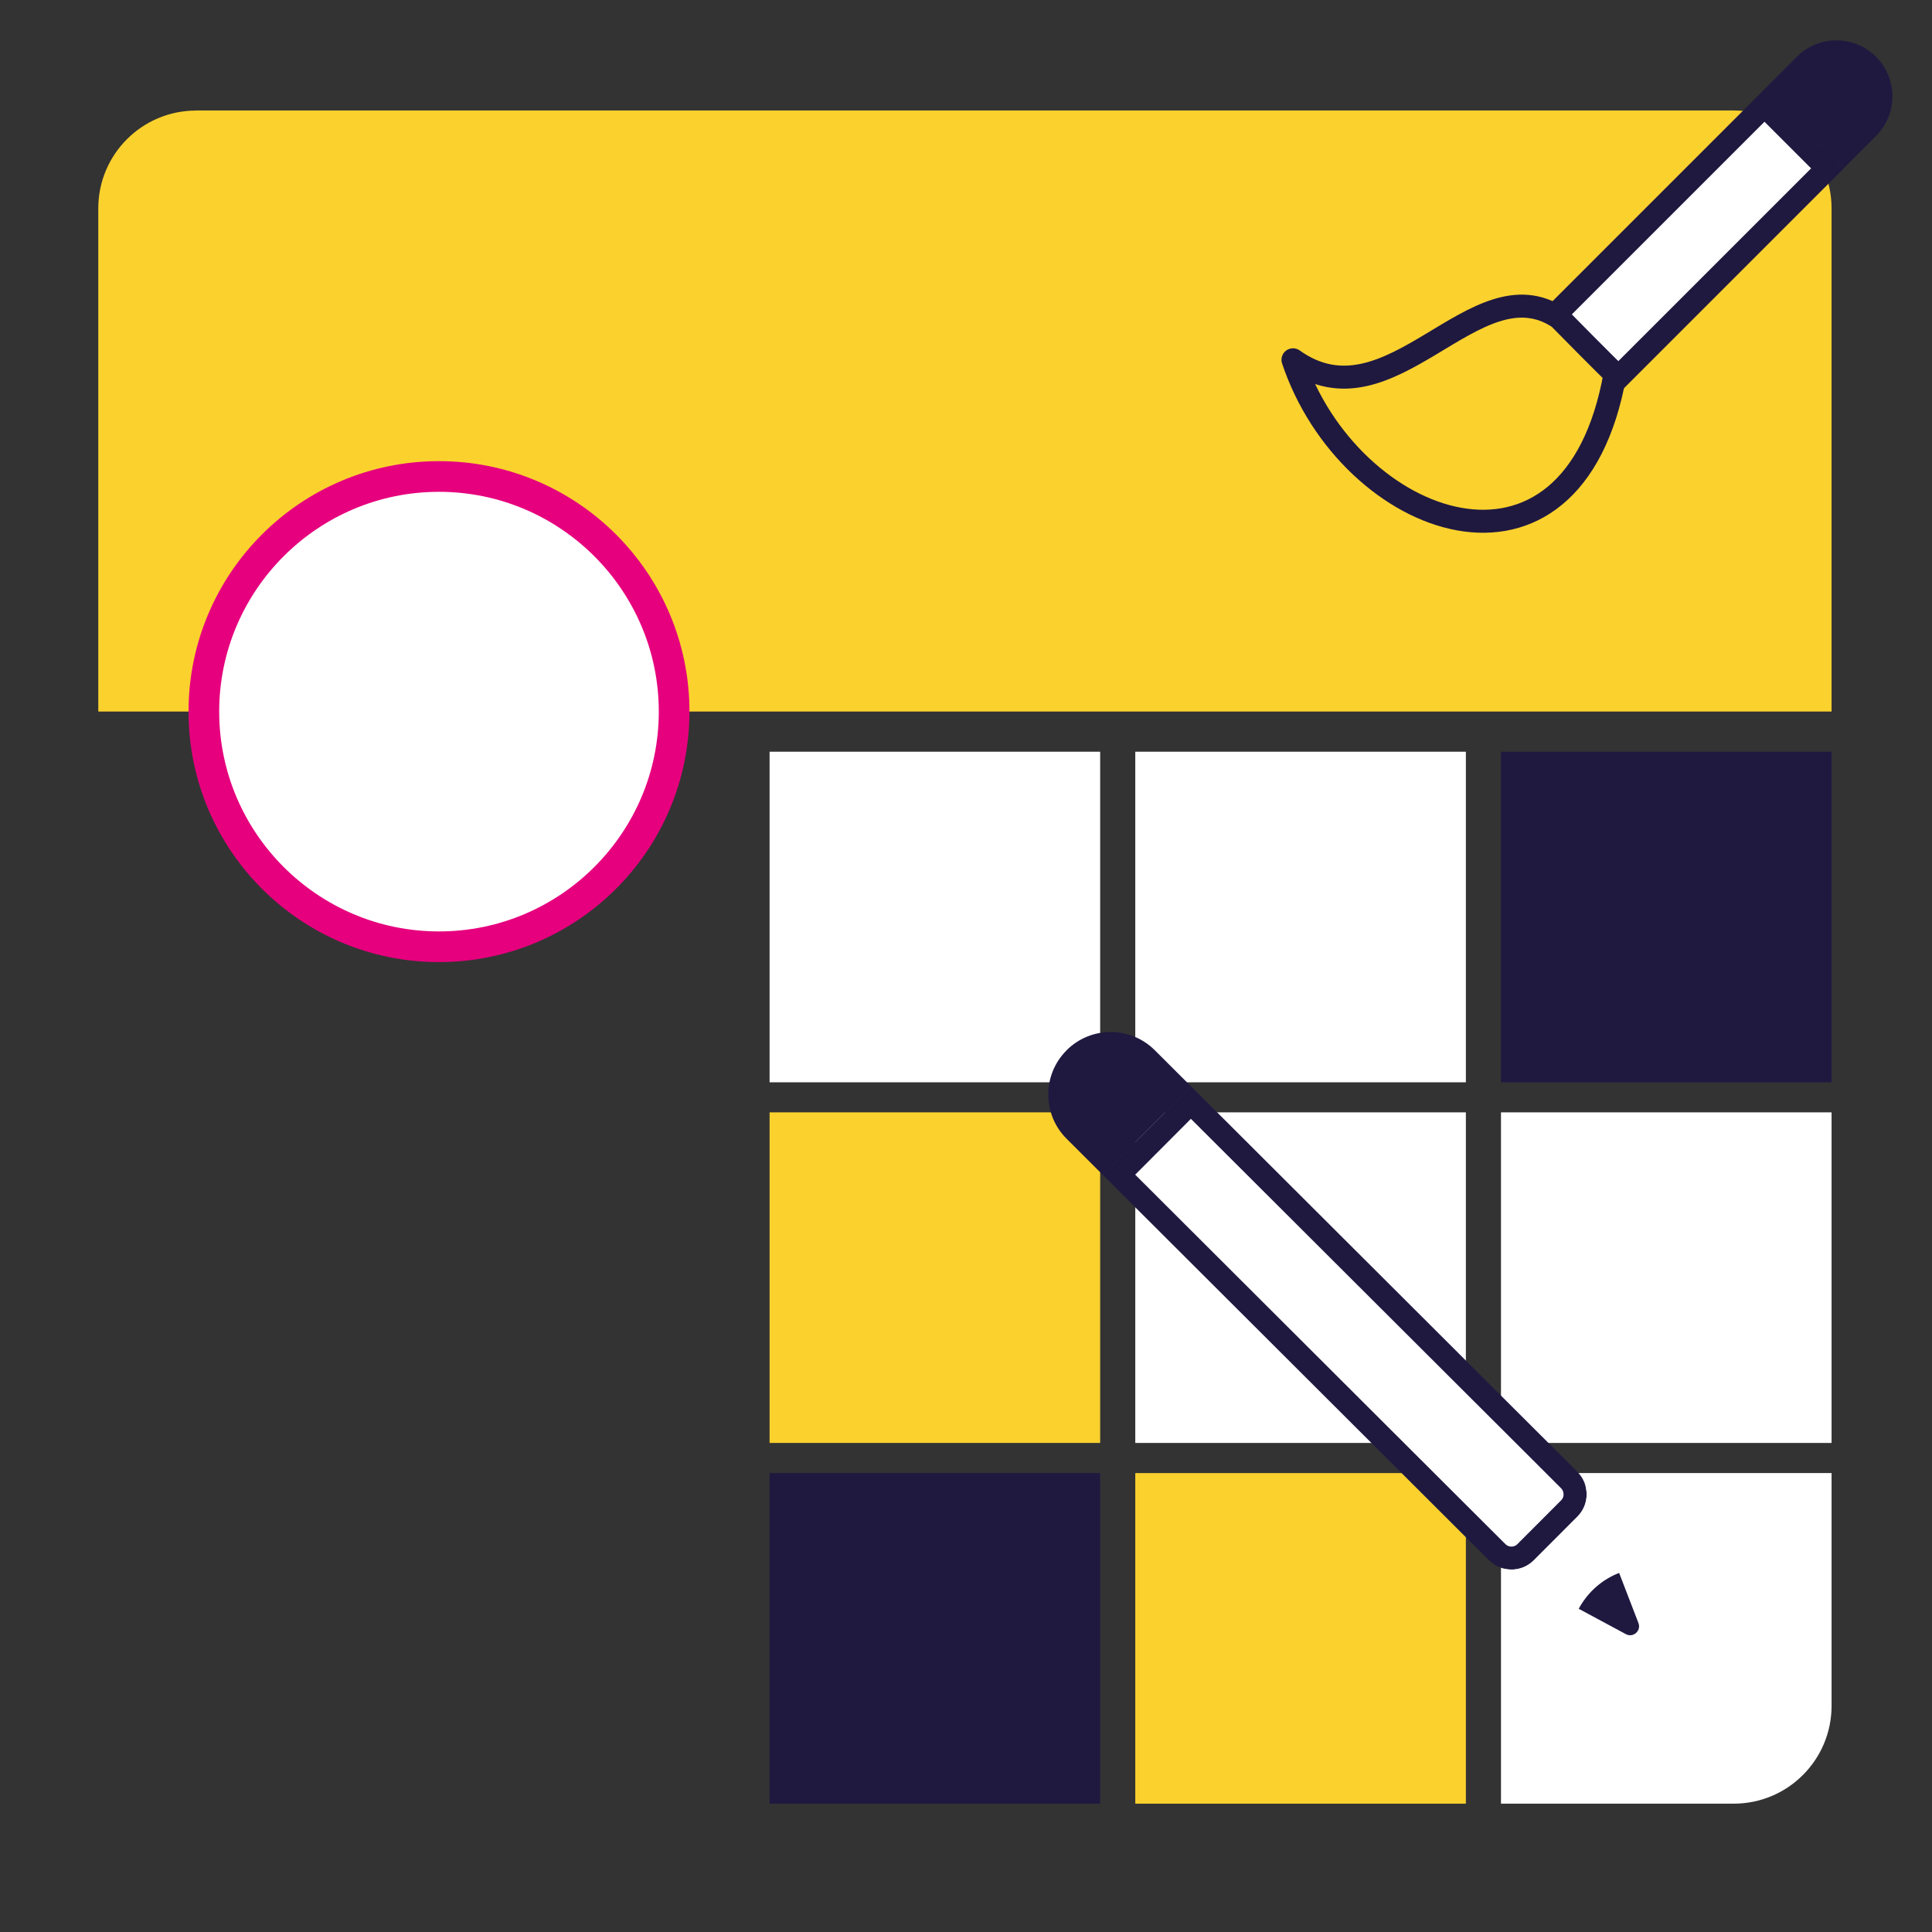 <svg width="252" height="252" viewBox="0 0 252 252" fill="none" xmlns="http://www.w3.org/2000/svg">
    <rect x="0" y="0" width="252" height="252" fill="#333333" stroke="none"/>
    <g clip-path="url(#clip0_193_18)">
        <path
            d="M25.59 14.41H226.14C233.19 14.41 238.9 20.13 238.9 27.17V92.81H12.82V27.18C12.82 20.13 18.54 14.42 25.58 14.42L25.59 14.41Z"
            fill="#FBD12E" />
        <path
            d="M57.26 123.49C40.35 123.49 26.59 109.73 26.59 92.82C26.59 75.91 40.35 62.15 57.26 62.15C74.17 62.15 87.93 75.91 87.93 92.82C87.93 109.73 74.17 123.49 57.26 123.49Z"
            fill="white" />
        <path
            d="M57.26 64.15C73.07 64.15 85.93 77.01 85.93 92.82C85.93 108.63 73.07 121.49 57.26 121.49C41.45 121.49 28.59 108.63 28.59 92.82C28.59 77.01 41.45 64.15 57.26 64.15ZM57.26 60.15C39.22 60.15 24.59 74.78 24.59 92.82C24.59 110.86 39.22 125.49 57.26 125.49C75.3 125.49 89.93 110.86 89.93 92.82C89.93 74.78 75.3 60.15 57.26 60.15Z"
            fill="#E6007E" />
        <path d="M143.5 98.05H100.38V141.17H143.5V98.05Z" fill="white" />
        <path d="M191.2 98.05H148.08V141.17H191.2V98.05Z" fill="white" />
        <path d="M238.9 98.05H195.78V141.17H238.9V98.05Z" fill="#1F1940" />
        <path d="M143.5 145.09H100.38V188.21H143.5V145.09Z" fill="#FBD12E" />
        <path d="M191.2 145.09H148.08V188.21H191.2V145.09Z" fill="white" />
        <path d="M238.9 145.09H195.78V188.21H238.9V145.09Z" fill="white" />
        <path d="M143.5 192.141H100.38V235.261H143.5V192.141Z" fill="#1F1940" />
        <path d="M191.2 192.141H148.08V235.261H191.2V192.141Z" fill="#FBD12E" />
        <path
            d="M195.78 192.141H238.9V222.501C238.9 229.551 233.18 235.261 226.14 235.261H195.78V192.141Z"
            fill="white" />
        <path
            d="M207.34 52.071C206.76 52.071 206.21 51.841 205.8 51.431L200.68 46.311C200.27 45.901 200.04 45.351 200.04 44.771C200.04 44.191 200.27 43.641 200.68 43.231L230.15 13.761L238.36 21.971L208.89 51.441C208.48 51.851 207.93 52.081 207.35 52.081L207.34 52.071Z"
            fill="white" />
        <path
            d="M230.14 15.871L236.23 21.961L207.82 50.371C207.65 50.541 207.47 50.571 207.34 50.571C207.21 50.571 207.02 50.541 206.86 50.371L201.74 45.251C201.57 45.081 201.54 44.901 201.54 44.771C201.54 44.641 201.57 44.451 201.74 44.291L230.15 15.881M230.15 11.641L199.62 42.171C198.18 43.611 198.18 45.941 199.62 47.381L204.74 52.501C205.46 53.221 206.4 53.581 207.35 53.581C208.3 53.581 209.24 53.221 209.96 52.501L240.49 21.971L230.16 11.641H230.15Z"
            fill="#1F1940" />
        <path
            d="M244.7 7.4C241.85 4.55 237.22 4.55 234.37 7.4L230.14 11.63L240.47 21.96L244.7 17.73C247.55 14.88 247.55 10.25 244.7 7.4Z"
            fill="#1F1940" />
        <path
            d="M203.35 41.45C192.39 34.14 181.43 56.06 168.65 46.93C175.96 68.85 205.18 79.81 210.66 48.76C210.23 48.44 203.35 41.45 203.35 41.45Z"
            fill="#FBD12E" stroke="#1F1940" stroke-width="3" stroke-linejoin="round" />
        <path opacity="0.44"
            d="M206.69 193.481C206.67 193.421 206.65 193.361 206.62 193.301L206.69 193.481Z"
            fill="white" />
        <path
            d="M197.16 203.24C196.96 203.24 196.75 203.22 196.56 203.17C196.1 203.06 195.7 202.85 195.36 202.52C195.33 202.49 195.29 202.46 195.25 202.43L145.96 153.24L155.35 143.83L204.69 193.07C204.92 193.3 205.1 193.57 205.24 193.89L205.29 194.02C205.64 194.96 205.41 196.04 204.69 196.76L198.98 202.48C198.49 202.97 197.84 203.24 197.15 203.24H197.16Z"
            fill="white" />
        <path
            d="M155.35 145.95L200.96 191.46L203.63 194.13C203.72 194.22 203.79 194.32 203.84 194.44L203.87 194.52C203.99 194.85 203.99 195.33 203.63 195.69L197.92 201.41C197.66 201.67 197.36 201.73 197.15 201.73C197.06 201.73 196.97 201.72 196.89 201.7C196.69 201.65 196.52 201.56 196.4 201.44C196.35 201.39 196.3 201.35 196.25 201.3L192.03 197.09L148.07 153.22L155.34 145.93M155.34 141.69L143.83 153.23L189.91 199.22L194.23 203.53C194.23 203.53 194.28 203.57 194.31 203.59C194.86 204.11 195.52 204.45 196.21 204.61C196.52 204.68 196.83 204.72 197.15 204.72C198.2 204.72 199.25 204.32 200.05 203.52L205.76 197.8C206.93 196.62 207.24 194.92 206.69 193.46L206.62 193.28C206.42 192.81 206.13 192.37 205.75 191.99L203.08 189.32L155.35 141.69H155.34Z"
            fill="#1F1940" />
        <path
            d="M211.2 205.16L206.69 193.48C207.24 194.94 206.93 196.65 205.76 197.82L200.05 203.54C199.01 204.58 197.55 204.94 196.21 204.63L205.91 209.84C207.06 207.71 208.91 206.04 211.19 205.16H211.2Z"
            fill="white" />
        <path
            d="M211.2 205.16C208.92 206.04 207.07 207.71 205.92 209.84L212.07 213.15C213.03 213.66 214.1 212.71 213.71 211.7L211.19 205.16H211.2Z"
            fill="#1F1940" />
        <path
            d="M139.11 137.01C135.93 140.2 135.94 145.36 139.12 148.53L143.84 153.24L155.35 141.7L150.63 136.99C147.44 133.81 142.28 133.82 139.11 137V137.01Z"
            fill="#1F1940" />
    </g>
    <defs>
        <clipPath id="clip0_193_18">
            <rect width="252" height="252" fill="white" />
        </clipPath>
    </defs>
</svg>
    